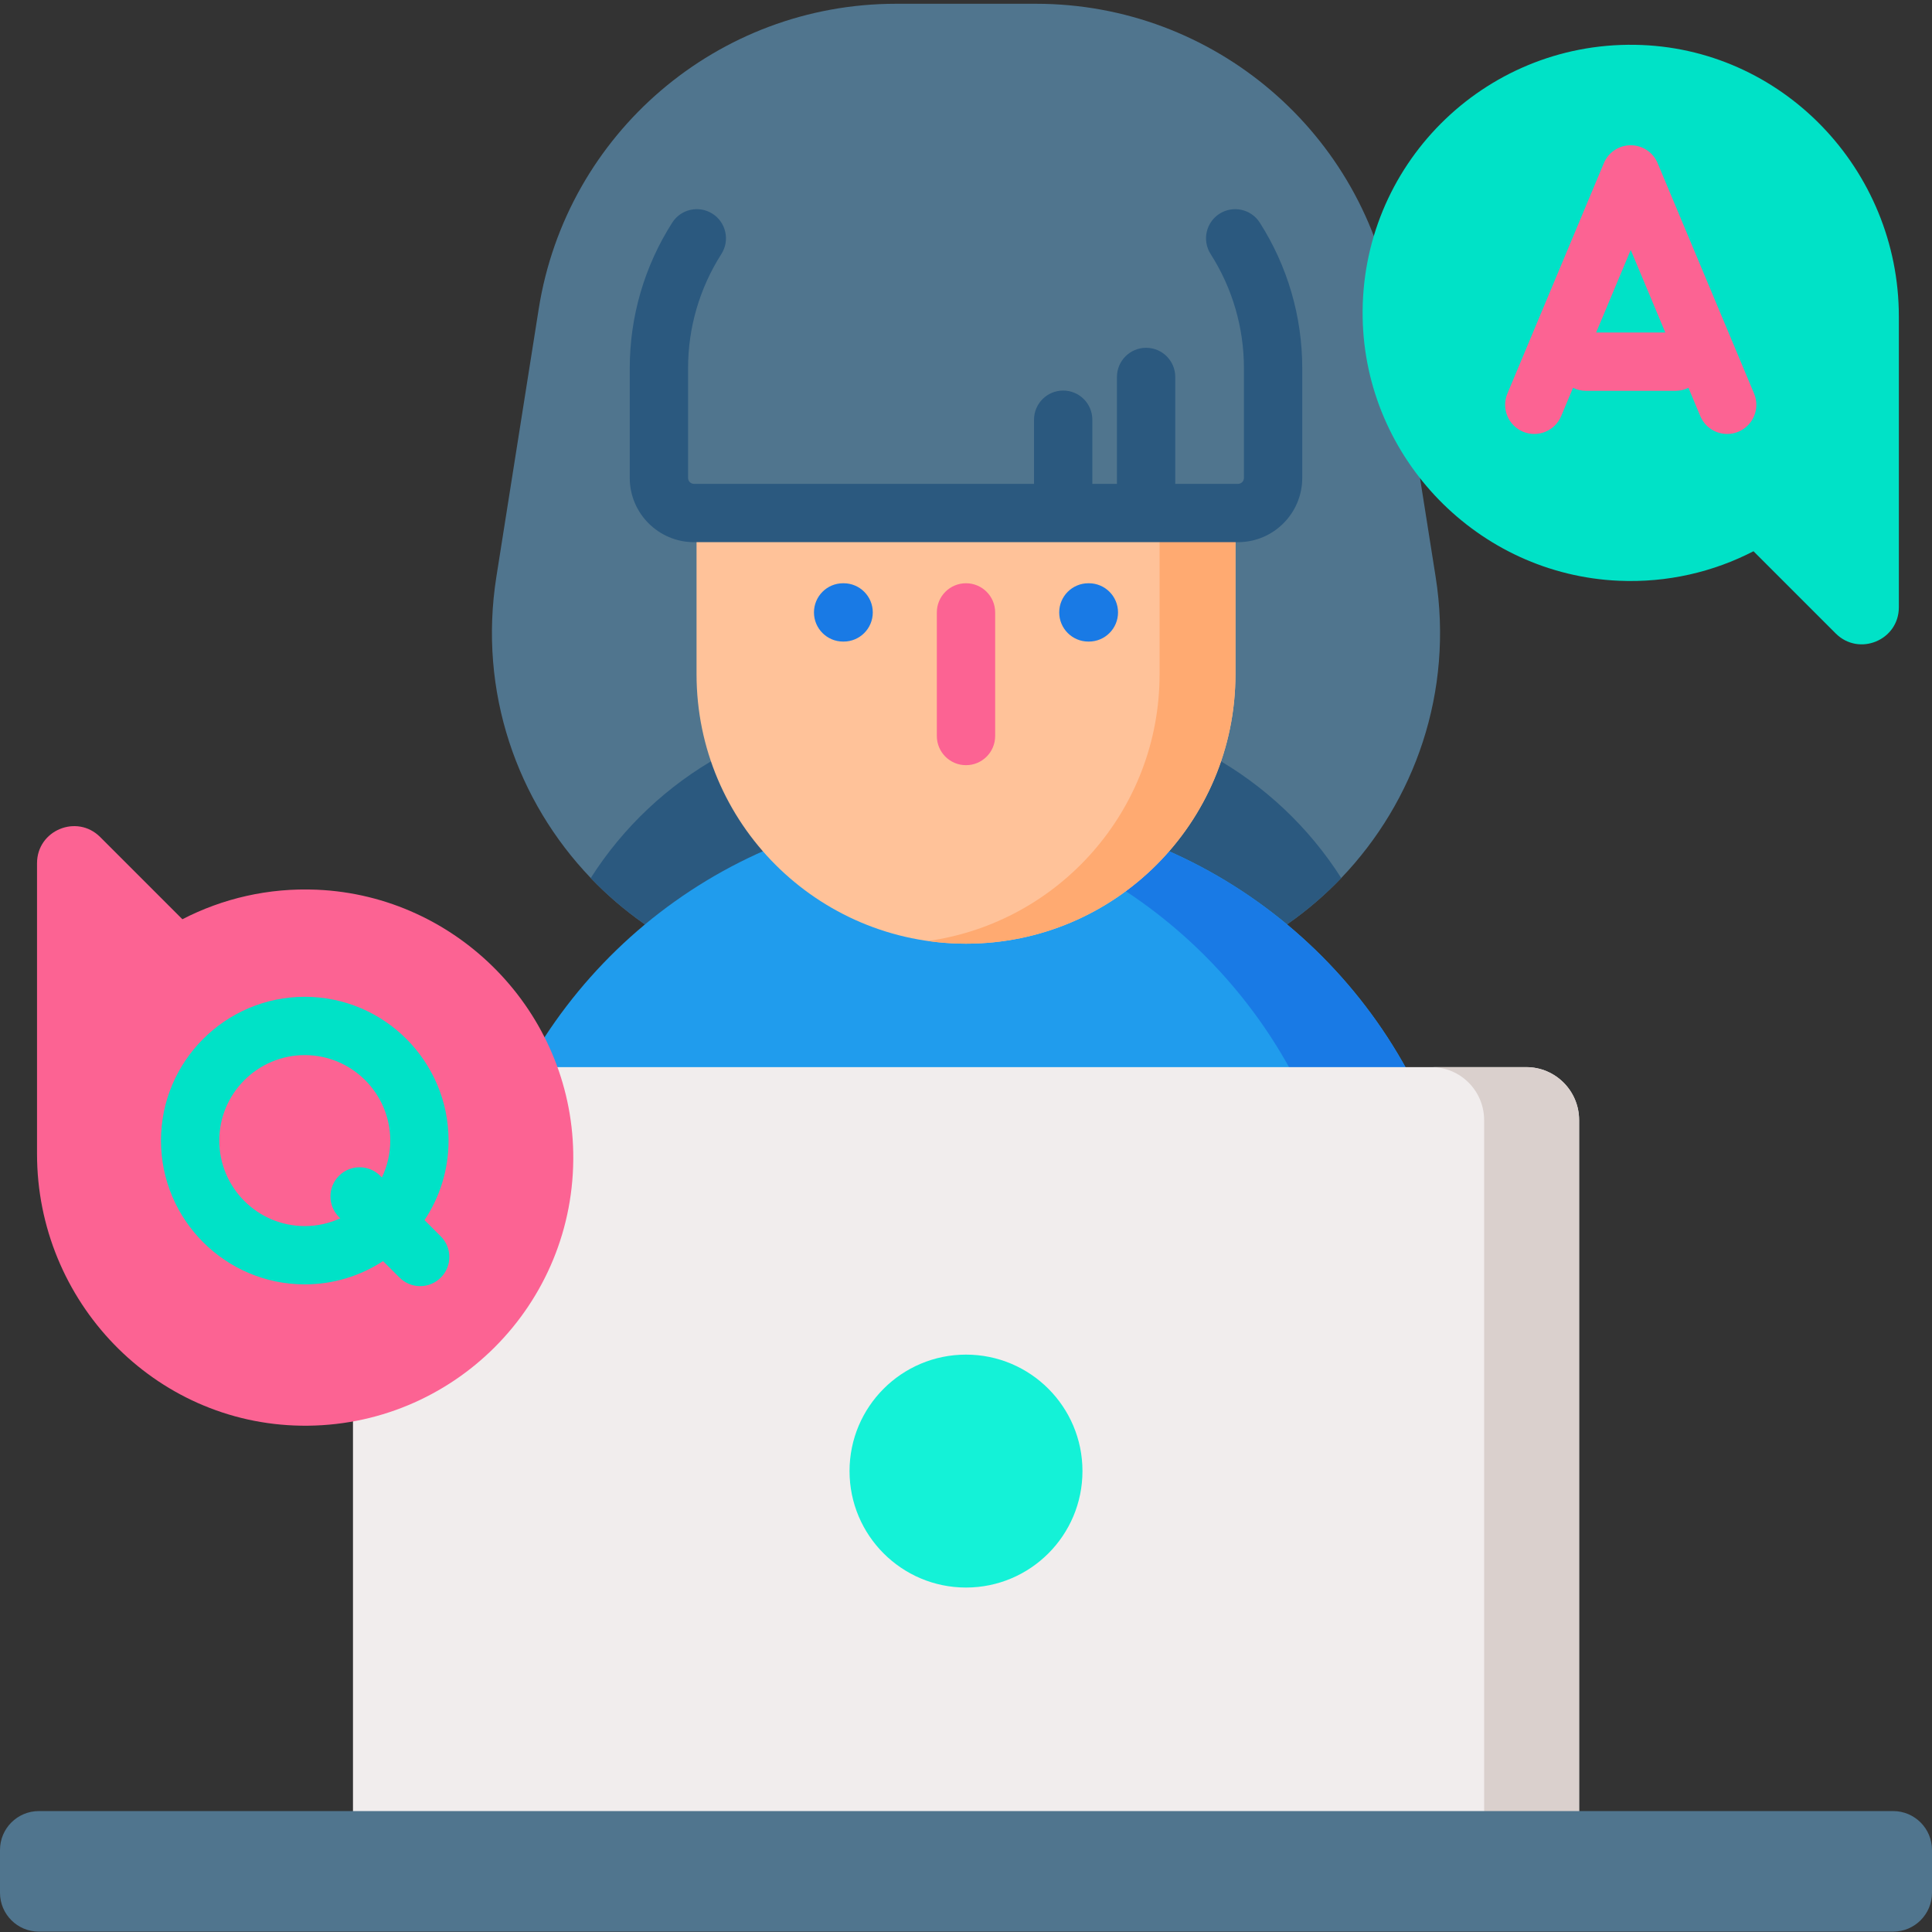 <svg height="512pt" viewBox="0 -1 512 512" width="512pt" xmlns="http://www.w3.org/2000/svg"><rect x="0" y="-1" width="512" height="512" fill="#333333" stroke="none"/><path d="m355.441 231.688c-17.016 17.781-41.012 29.02-67.98 29.02h-62.926c-26.969 0-50.961-11.238-67.98-29.02-19.492-20.367-29.832-49.316-25.012-79.828l11.219-70.969c7.355-46.586 47.512-80.891 94.672-80.891h37.129c47.164 0 87.32 34.305 94.676 80.891l11.219 70.969c4.82 30.516-5.523 59.461-25.016 79.828zm0 0" fill="#50758e"/><path d="m355.441 231.688c-17.016 17.781-41.012 29.02-67.98 29.02h-62.926c-26.969 0-50.961-11.238-67.98-29.02 17.141-26.938 47.223-44.402 80.879-44.402h37.129c33.656.004 63.738 17.465 80.879 44.402zm0 0" fill="#2b597f"/><path d="m381.199 300.949c-18.59-51.148-67.629-87.684-125.199-87.684s-106.609 36.535-125.199 87.684zm0 0" fill="#209ced"/><path d="m381.199 300.945h-30.863c-16.898-46.512-58.98-80.93-109.77-86.793 5.059-.586 10.211-.883 15.434-.883 57.578 0 106.613 36.531 125.199 87.676zm0 0" fill="#197ae5"/><path d="m418.48 295.824v183.328c0 7.738-6.277 14.012-14.012 14.012h-296.914c-5.098 0-9.547-2.707-11.996-6.77-1.285-2.105-2.016-4.586-2.016-7.242v-183.328c0-7.746 6.266-14.023 14.012-14.023h296.914c7.73 0 14.012 6.277 14.012 14.023zm0 0" fill="#f1eded"/><path d="m418.477 295.828v183.328c0 7.734-6.273 14.008-14.008 14.008h-25.172c7.734 0 14.012-6.273 14.012-14.008v-183.328c0-7.746-6.277-14.031-14.012-14.031h25.172c7.734-.004 14.008 6.285 14.008 14.031zm0 0" fill="#dad0cd"/><path d="m501.699 510.906h-491.398c-5.688 0-10.301-4.613-10.301-10.305v-11.344c0-5.691 4.613-10.305 10.301-10.305h491.398c5.688 0 10.301 4.613 10.301 10.305v11.344c0 5.691-4.613 10.305-10.301 10.305zm0 0" fill="#50758e"/><path d="m286.863 388.852c0 17.043-13.82 30.863-30.863 30.863s-30.863-13.82-30.863-30.863c0-17.047 13.82-30.863 30.863-30.863s30.863 13.816 30.863 30.863zm0 0" fill="#14f2d7"/><path d="m327.41 122.578v55.098c0 39.438-31.973 71.41-71.41 71.41s-71.41-31.973-71.41-71.41v-55.098c0-37.184 28.422-67.738 64.742-71.094 2.188-.211 4.414-.312 6.668-.312 16.484 0 31.668 5.582 43.75 14.961 2.371 1.848 4.625 3.828 6.746 5.949 12.918 12.934 20.914 30.777 20.914 50.496zm0 0" fill="#ffc299"/><path d="m327.406 122.582v55.094c0 39.438-31.969 71.406-71.406 71.406-3.406 0-6.77-.242-10.051-.715 34.672-4.879 61.352-34.672 61.352-70.691v-55.094c0-19.719-8-37.57-20.914-50.504-2.125-2.117-4.379-4.102-6.75-5.949-9.57-7.434-21.086-12.477-33.66-14.25 1.109-.164 2.223-.289 3.352-.395 2.195-.211 4.418-.316 6.672-.316 16.484 0 31.668 5.586 43.754 14.961 2.367 1.852 4.621 3.832 6.75 5.949 12.91 12.934 20.902 30.785 20.902 50.504zm0 0" fill="#ffaa71"/><path d="m223.57 169.023h-.137c-4.266 0-7.723-3.461-7.723-7.727 0-4.27 3.457-7.727 7.723-7.727h.137c4.27 0 7.727 3.461 7.727 7.727 0 4.27-3.457 7.727-7.727 7.727zm0 0" fill="#197ae5"/><path d="m288.562 169.023h-.133c-4.27 0-7.727-3.461-7.727-7.727 0-4.27 3.457-7.727 7.727-7.727h.133c4.27 0 7.727 3.461 7.727 7.727 0 4.27-3.457 7.727-7.727 7.727zm0 0" fill="#197ae5"/><path d="m256 201.781c-4.27 0-7.727-3.461-7.727-7.727v-32.758c0-4.27 3.461-7.727 7.727-7.727s7.727 3.461 7.727 7.727v32.758c0 4.266-3.457 7.727-7.727 7.727zm0 0" fill="#fc6393"/><path d="m328.082 134.953h-144.164c-5.137 0-9.301-4.164-9.301-9.301v-29.07c0-35.391 28.688-64.082 64.078-64.082h34.609c35.391 0 64.082 28.691 64.082 64.082v29.07c-.004 5.137-4.168 9.301-9.305 9.301zm0 0" fill="#50758e"/><g fill="#2b597f"><path d="m328.082 142.68h-144.164c-9.391 0-17.027-7.641-17.027-17.027v-29.07c0-13.707 3.895-27.047 11.262-38.586 2.297-3.598 7.074-4.648 10.668-2.352 3.598 2.297 4.652 7.074 2.355 10.668-5.777 9.047-8.832 19.516-8.832 30.27v29.07c0 .867.707 1.574 1.574 1.574h144.168c.867 0 1.57-.707 1.57-1.574v-29.07c0-10.754-3.051-21.219-8.832-30.27-2.297-3.594-1.238-8.371 2.355-10.668 3.594-2.293 8.375-1.246 10.672 2.352 7.363 11.535 11.258 24.879 11.258 38.586v29.07c0 9.391-7.637 17.027-17.027 17.027zm0 0"/><path d="m303.73 140.621c-4.266 0-7.727-3.461-7.727-7.727v-33.996c0-4.27 3.461-7.727 7.727-7.727s7.727 3.461 7.727 7.727v33.996c0 4.266-3.457 7.727-7.727 7.727zm0 0"/><path d="m281.754 140.621c-4.266 0-7.727-3.461-7.727-7.727v-22.664c0-4.27 3.461-7.727 7.727-7.727 4.27 0 7.727 3.461 7.727 7.727v22.664c0 4.266-3.457 7.727-7.727 7.727zm0 0"/></g><path d="m84.023 234.785c-12.898-.562-25.066 2.34-35.688 7.824l-21.785-21.785c-6.176-6.176-16.738-1.801-16.738 6.934v77.059c0 39 31.027 71.445 70.02 72.004 40.141.57 72.781-32.145 72.082-72.316-.648-37.316-30.602-68.098-67.891-69.719zm0 0" fill="#fc6393"/><path d="m116.816 326.652-4.316-4.316c4.023-6.039 6.375-13.285 6.375-21.07 0-21.012-17.098-38.105-38.109-38.105s-38.105 17.094-38.105 38.105 17.094 38.109 38.105 38.109c7.648 0 14.773-2.273 20.75-6.168l4.371 4.371c1.508 1.508 3.488 2.266 5.465 2.266 1.977 0 3.953-.758 5.465-2.266 3.016-3.016 3.016-7.91 0-10.926zm-36.047-2.73c-12.492 0-22.656-10.164-22.656-22.656 0-12.488 10.164-22.652 22.656-22.652 12.488 0 22.652 10.164 22.652 22.652 0 3.5-.797 6.812-2.219 9.773l-.438-.438c-3.02-3.016-7.91-3.016-10.93 0-3.016 3.016-3.016 7.906 0 10.926l.34.34c-2.867 1.316-6.055 2.055-9.406 2.055zm0 0" fill="#00e2c7"/><path d="m429.008 152.906c12.898.562 25.066-2.34 35.688-7.82l21.781 21.781c6.18 6.18 16.738 1.805 16.738-6.93v-77.062c0-38.996-31.023-71.445-70.016-72-40.141-.574-72.781 32.145-72.082 72.312.648 37.32 30.602 68.098 67.891 69.719zm0 0" fill="#00e2c7"/><path d="m464.848 103.297-25.559-61.059c-1.203-2.875-4.012-4.742-7.129-4.742-3.113 0-5.926 1.867-7.125 4.742l-25.559 61.059c-1.648 3.938.207 8.465 4.141 10.109 3.941 1.652 8.465-.207 10.113-4.141l3.133-7.488c1.027.504 2.176.793 3.395.793h23.805c1.223 0 2.371-.289 3.398-.793l3.133 7.488c1.238 2.961 4.109 4.742 7.129 4.742.996 0 2.008-.191 2.98-.602 3.938-1.645 5.793-6.172 4.145-10.109zm-41.852-16.18 9.164-21.887 9.164 21.887zm0 0" fill="#fc6393"/></svg>